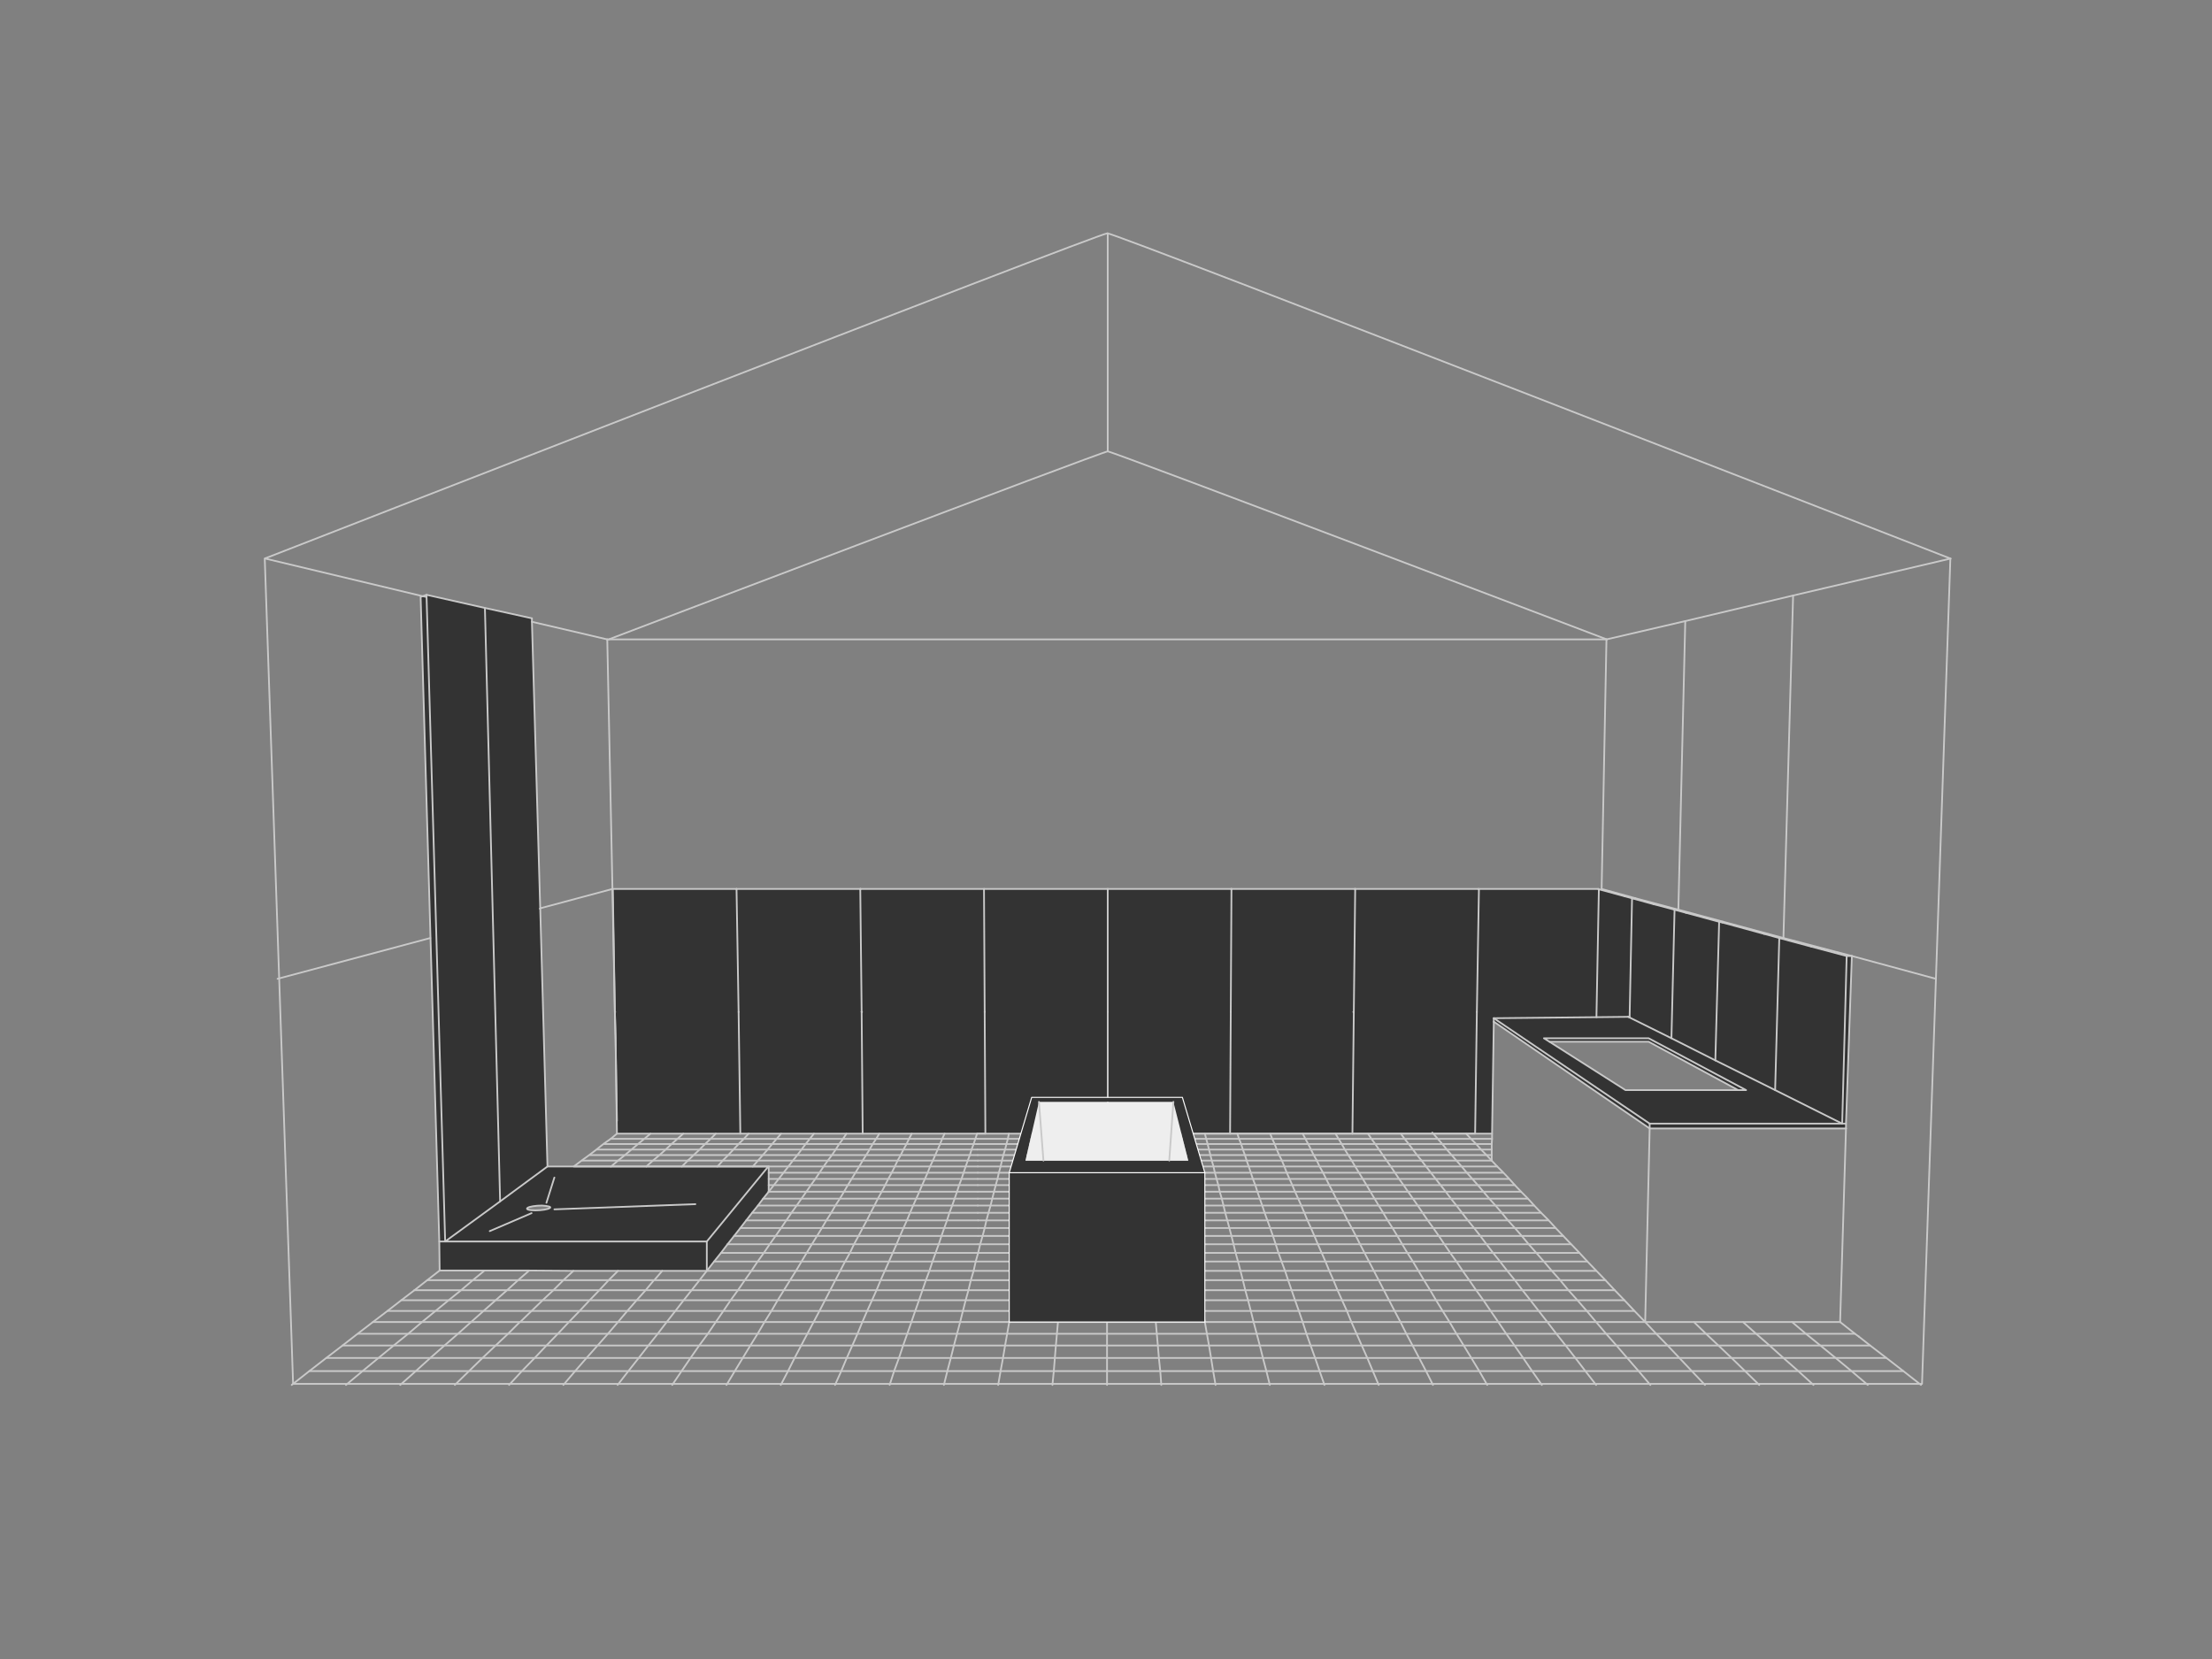 <?xml version="1.0" encoding="utf-8"?>
<!-- Generator: Adobe Illustrator 20.1.0, SVG Export Plug-In . SVG Version: 6.00 Build 0)  -->
<svg version="1.1" id="Livello_1" xmlns="http://www.w3.org/2000/svg" xmlns:xlink="http://www.w3.org/1999/xlink" x="0px" y="0px"
	 viewBox="0 0 640 480" style="enable-background:new 0 0 640 480;" xml:space="preserve">
<rect x="0" y="0" width="640" height="480" fill="#808080" stroke="none"/>
<style type="text/css">
	.st0{fill:none;stroke:#C9C9C9;stroke-width:0.5;stroke-linecap:round;stroke-linejoin:round;}
	.st1{fill:#333333;}
	.st2{fill:#EEEEEE;}
	.st3{fill:none;stroke:#FFFFFF;stroke-width:0.3;stroke-linecap:round;stroke-linejoin:round;}
</style>
<g id="_x30_0tetto">
	<path class="st0" d="M76.6,161.6l8.2,238.8h471.3l8.2-238.8c0,0-241.4-94.1-243.9-94.1C318,67.5,76.6,161.6,76.6,161.6z"/>
	<path class="st0" d="M464.9,185c0,0-143-54.4-144.4-54.4S176.1,185,176.1,185"/>
	<line class="st0" x1="320.5" y1="130.5" x2="320.5" y2="67.5"/>
</g>
<g id="_x30_6">
	<g id="XMLID_21_">
		<g>
			<polygon class="st1" points="535.8,276.6 534.1,325.1 534.1,325.1 533,325.1 534.3,276.6 			"/>
			<polygon class="st1" points="535.8,276.6 534.3,276.6 524.1,273.9 514.8,271.4 514.8,271.4 516,271.4 			"/>
			<polygon class="st1" points="534.3,276.6 533,325.1 513.6,315.4 514.8,271.4 524.1,273.9 			"/>
			<polygon class="st1" points="534.1,325.1 534.1,326.5 477.3,326.5 477.3,325.1 533,325.1 			"/>
			<path class="st1" d="M533,325.1h-55.7l-45.1-30.5l0,0l29.8-0.3l9.2-0.1l0,0l0.3,0.2l12.1,6l12.8,6.4l17.3,8.6L533,325.1z
				 M502.9,315.4h2.4l-28.2-15h-30.4l1.6,1l22.1,13.9h32.5V315.4z"/>
			<polygon class="st1" points="514.8,271.4 513.6,315.4 496.3,306.8 497.4,266.7 497.4,266.7 498.3,266.9 510.4,270.2 			"/>
			<polygon class="st1" points="505.2,315.4 502.9,315.4 477,301.4 448.3,301.4 446.7,300.4 477,300.4 			"/>
			<polygon class="st1" points="497.4,266.7 496.3,306.8 483.6,300.4 484.5,263.2 487.8,264.1 			"/>
			<polygon class="st1" points="484.5,263.2 483.6,300.4 471.5,294.4 471.5,294.2 472.2,259.9 478.4,261.6 			"/>
			<polygon class="st1" points="477.3,325.1 477.3,326.5 432.2,295.6 432.2,294.6 432.2,294.6 432.2,294.6 			"/>
			<polygon class="st1" points="472.2,259.9 471.5,294.2 471.1,294.2 471.1,294.2 461.9,294.3 462.6,257.3 470,259.3 			"/>
			<polygon class="st1" points="471.5,294.2 471.5,294.4 471.1,294.2 			"/>
			<polygon class="st1" points="462.6,257.3 461.9,294.3 432.2,294.6 432.2,294.6 432.2,295.6 432.2,295.7 431.7,328 424.2,328 
				414.7,328 414.7,328 415,328 424.4,328 426.8,328 427.3,292.8 427.9,257.2 462.4,257.2 462.4,257.2 			"/>
			<polygon class="st1" points="414.7,328 405.5,328 396.1,328 391.3,328 391.7,292.8 391.6,292.8 391.7,292.7 392.1,257.2 
				427.7,257.2 427.7,257.2 427.9,257.2 427.9,257.2 427.3,292.8 426.8,328 424.4,328 415,328 			"/>
			<polygon class="st1" points="414.7,328 414.7,328 405.3,328 395.8,328 386.4,328 376.9,328 367.5,328 358,328 348.6,328 
				339.2,328 329.7,328 320.3,328 310.8,328 301.4,328 291.9,328 282.8,328 282.8,328 285.1,328 284.9,292.8 284.9,292.7 
				284.7,257.2 284.8,257.2 320.5,257.2 320.5,292.7 320.5,292.8 320.5,328 329.9,328 339.4,328 348.8,328 355.9,328 358.3,328 
				367.7,328 377.2,328 386.6,328 391.3,328 396.1,328 405.5,328 			"/>
			<polygon class="st1" points="392.1,257.2 391.7,292.7 391.6,292.8 391.7,292.8 391.3,328 386.6,328 377.2,328 367.7,328 
				358.3,328 355.9,328 356.1,292.8 356.1,292.8 356.1,292.7 356.3,257.2 392,257.2 			"/>
			<polygon class="st1" points="356.3,257.2 356.1,292.7 356.1,292.8 356.1,292.8 355.9,328 348.8,328 339.4,328 329.9,328 
				320.5,328 320.5,292.8 320.5,292.7 320.5,257.2 356.2,257.2 			"/>
			<polygon class="st1" points="249.3,292.8 249.3,292.7 248.9,257.2 249,257.2 284.7,257.2 284.9,292.7 284.9,292.8 285.1,328 
				282.8,328 282.7,328 273.3,328 263.8,328 254.4,328 249.6,328 			"/>
			<polygon class="st1" points="249.3,292.8 249.6,328 244.9,328 235.5,328 226,328 216.6,328 214.2,328 213.7,292.8 213.1,257.2 
				248.9,257.2 249.3,292.7 			"/>
			<polygon class="st1" points="222.4,344.8 222.4,344.8 220.8,346.8 220.8,346.8 219.3,348.8 217.6,350.9 215.9,353.1 214.2,355.3 
				212.4,357.6 212.4,357.6 210.5,360 208.6,362.5 206.6,365 204.5,367.7 204.5,359.2 222.3,337.5 222.4,337.5 222.4,339.3 
				222.4,341.1 222.4,342.9 			"/>
			<path class="st1" d="M176.7,337.5h30.8h10.3h4.5l-17.8,21.7h-75.7l15.8-11.6l13.7-10.1h7.6H176.7L176.7,337.5z M159.1,349.5
				c0.5-0.4-0.5-0.7-2.3-0.7s-3.7,0.3-4.2,0.7c-0.5,0.4,0.5,0.7,2.3,0.7C156.7,350.2,158.6,349.9,159.1,349.5z"/>
			<polygon class="st1" points="178.1,300.3 177.9,292.8 177.7,280.9 177.3,257.2 213.1,257.2 213.7,292.8 214.2,328 207.1,328 
				197.7,328 188.2,328 178.5,328 			"/>
			<polygon class="st1" points="204.5,359.2 204.5,367.7 191.6,367.7 178.8,367.7 165.9,367.7 153,367.6 140.2,367.6 127.2,367.6 
				127.1,359.2 128.8,359.2 			"/>
			<polygon class="st1" points="156.3,262.8 158.4,337.5 144.7,347.6 140.3,175.9 153.9,178.9 153.9,179.9 			"/>
			<polygon class="st1" points="140.3,175.9 144.7,347.6 128.8,359.2 123.4,172.1 			"/>
			<polygon class="st1" points="122.3,172.5 123.4,172.1 128.8,359.2 127.1,359.2 121.7,172.7 			"/>
		</g>
		<g>
			<polyline class="st0" points="220.7,334.2 230.7,334.2 240.7,334.2 250.6,334.2 260.6,334.2 270.6,334.2 280.6,334.2 
				282.9,334.2 			"/>
			<polyline class="st0" points="170.7,334.2 180.8,334.2 190.8,334.2 200.7,334.2 210.7,334.2 220.7,334.2 			"/>
			<polyline class="st0" points="282.9,334.2 290.3,334.2 300.3,334.2 310.3,334.2 320.3,334.2 330.2,334.2 340.2,334.2 
				350.2,334.2 360.2,334.2 370.1,334.2 380.1,334.2 390.1,334.2 400.1,334.2 410,334.2 420,334.2 430.1,334.2 431.6,334.2 			"/>
			<polyline class="st0" points="172.7,332.6 182.7,332.6 192.6,332.6 202.4,332.6 212.2,332.6 222.1,332.6 231.9,332.6 
				241.8,332.6 251.6,332.6 261.4,332.6 271.3,332.6 281.1,332.6 282.8,332.6 			"/>
			<polyline class="st0" points="282.8,332.6 290.8,332.6 300.6,332.6 310.4,332.6 320.3,332.6 330.1,332.6 340,332.6 349.8,332.6 
				359.6,332.6 369.4,332.6 379.3,332.6 389.1,332.6 399,332.6 408.8,332.6 418.6,332.6 428.5,332.6 431.6,332.6 			"/>
			<polyline class="st0" points="282.9,337.5 289.5,337.5 299.7,337.5 310,337.5 320.3,337.5 330.5,337.5 340.8,337.5 351.1,337.5 
				361.3,337.5 371.6,337.5 381.8,337.5 392.1,337.5 402.4,337.5 412.6,337.5 422.9,337.5 433.2,337.5 			"/>
			<polyline class="st0" points="222.4,342.9 223.9,342.9 234.6,342.9 245.3,342.9 256.1,342.9 266.8,342.9 277.5,342.9 
				282.9,342.9 			"/>
			<line class="st0" x1="427.6" y1="342.9" x2="438.3" y2="342.9"/>
			<polyline class="st0" points="282.9,342.9 288.1,342.9 298.8,342.9 309.5,342.9 320.3,342.9 331,342.9 341.7,342.9 352.5,342.9 
				363.2,342.9 373.9,342.9 384.6,342.9 395.4,342.9 406.1,342.9 416.8,342.9 427.6,342.9 			"/>
			<polyline class="st0" points="222.4,341.1 225.3,341.1 235.9,341.1 246.4,341.1 257,341.1 267.6,341.1 278.2,341.1 282.9,341.1 
							"/>
			<polyline class="st0" points="282.9,341.1 288.6,341.1 299.1,341.1 309.7,341.1 320.3,341.1 330.8,341.1 341.4,341.1 352,341.1 
				362.5,341.1 373.1,341.1 383.7,341.1 394.3,341.1 404.8,341.1 415.4,341.1 426,341.1 436.5,341.1 			"/>
			<polyline class="st0" points="174.8,331 184.6,331 194.3,331 204,331 213.7,331 223.4,331 233.1,331 242.8,331 252.5,331 
				262.3,331 272,331 281.7,331 282.8,331 			"/>
			<polyline class="st0" points="282.8,331 291.2,331 300.9,331 310.6,331 320.3,331 330,331 339.7,331 349.4,331 359.1,331 
				368.8,331 378.5,331 388.2,331 397.9,331 407.6,331 417.3,331 427.1,331 431.6,331 			"/>
			<polyline class="st0" points="176.7,329.5 186.4,329.5 196,329.5 205.6,329.5 215.2,329.5 224.7,329.5 234.3,329.5 243.9,329.5 
				253.5,329.5 263,329.5 272.6,329.5 282.2,329.5 282.8,329.5 			"/>
			<polyline class="st0" points="282.8,329.5 291.6,329.5 301.1,329.5 310.7,329.5 320.3,329.5 329.8,329.5 339.4,329.5 349,329.5 
				358.5,329.5 368.1,329.5 377.7,329.5 387.3,329.5 396.8,329.5 406.4,329.5 416,329.5 425.6,329.5 431.7,329.5 			"/>
			<polyline class="st0" points="220.8,346.8 231.9,346.8 243,346.8 254,346.8 265.1,346.8 276.2,346.8 282.9,346.8 			"/>
			<polyline class="st0" points="282.9,346.8 287.1,346.8 298.1,346.8 309.2,346.8 320.3,346.8 331.3,346.8 342.4,346.8 
				353.5,346.8 364.5,346.8 375.6,346.8 386.6,346.8 397.7,346.8 408.8,346.8 419.8,346.8 430.9,346.8 442,346.8 			"/>
			<polyline class="st0" points="215.9,353.1 227.5,353.1 239.1,353.1 250.8,353.1 262.4,353.1 274,353.1 283,353.1 			"/>
			<line class="st0" x1="436.3" y1="353.1" x2="447.9" y2="353.1"/>
			<polyline class="st0" points="283,353.1 285.4,353.1 297.1,353.1 308.7,353.1 320.3,353.1 331.9,353.1 343.5,353.1 355.1,353.1 
				366.7,353.1 378.3,353.1 389.9,353.1 401.5,353.1 413.1,353.1 424.7,353.1 436.3,353.1 			"/>
			<polyline class="st0" points="217.6,350.9 229,350.9 240.5,350.9 251.9,350.9 263.3,350.9 274.7,350.9 282.9,350.9 			"/>
			<polyline class="st0" points="377.4,350.9 388.8,350.9 400.2,350.9 411.6,350.9 423,350.9 434.5,350.9 445.9,350.9 			"/>
			<polyline class="st0" points="282.9,350.9 286,350.9 297.4,350.9 308.8,350.9 320.3,350.9 331.7,350.9 343.1,350.9 354.5,350.9 
				365.9,350.9 377.4,350.9 			"/>
			<polyline class="st0" points="222.4,339.3 226.7,339.3 237.1,339.3 247.5,339.3 258,339.3 268.4,339.3 278.8,339.3 282.9,339.3 
							"/>
			<line class="st0" x1="424.4" y1="339.3" x2="434.8" y2="339.3"/>
			<polyline class="st0" points="372.3,339.3 382.8,339.3 393.2,339.3 403.6,339.3 414,339.3 424.4,339.3 			"/>
			<polyline class="st0" points="282.9,339.3 289,339.3 299.4,339.3 309.9,339.3 320.3,339.3 330.7,339.3 341.1,339.3 351.5,339.3 
				361.9,339.3 372.3,339.3 			"/>
			<polyline class="st0" points="166.3,337.5 176.7,337.5 207.5,337.5 217.8,337.5 222.3,337.5 222.4,337.5 228.1,337.5 
				238.3,337.5 248.6,337.5 258.9,337.5 269.1,337.5 279.4,337.5 282.9,337.5 			"/>
			<polyline class="st0" points="381.3,360 393.5,360 405.7,360 417.9,360 430.1,360 442.3,360 454.5,360 			"/>
			<polyline class="st0" points="283,360 283.6,360 295.9,360 308.1,360 320.3,360 332.5,360 344.7,360 356.9,360 369.1,360 
				381.3,360 			"/>
			<polyline class="st0" points="212.4,357.6 224.4,357.6 236.4,357.6 248.4,357.6 260.4,357.6 272.4,357.6 283,357.6 			"/>
			<polyline class="st0" points="283,357.6 284.3,357.6 296.3,357.6 308.3,357.6 320.3,357.6 332.3,357.6 344.3,357.6 356.3,357.6 
				368.3,357.6 380.3,357.6 392.3,357.6 404.3,357.6 416.3,357.6 428.3,357.6 440.3,357.6 452.3,357.6 			"/>
			<polyline class="st0" points="206.6,365 219.2,365 231.9,365 244.5,365 257.2,365 269.8,365 282.3,365 			"/>
			<polyline class="st0" points="282.3,365 295,365 307.6,365 320.3,365 332.9,365 345.6,365 358.2,365 370.8,365 383.5,365 
				396.1,365 408.8,365 421.4,365 434,365 446.7,365 459.3,365 			"/>
			<polyline class="st0" points="208.6,362.5 221,362.5 233.4,362.5 245.9,362.5 258.3,362.5 270.7,362.5 283,362.5 			"/>
			<polyline class="st0" points="382.4,362.5 394.8,362.5 407.2,362.5 419.6,362.5 432,362.5 444.5,362.5 456.9,362.5 			"/>
			<polyline class="st0" points="283,362.5 295.4,362.5 307.8,362.5 320.3,362.5 332.7,362.5 345.1,362.5 357.5,362.5 369.9,362.5 
				382.4,362.5 			"/>
			<polyline class="st0" points="219.3,348.8 230.5,348.8 241.7,348.8 253,348.8 264.2,348.8 275.5,348.8 282.9,348.8 			"/>
			<polyline class="st0" points="282.9,348.8 286.6,348.8 297.8,348.8 309,348.8 320.3,348.8 331.5,348.8 342.8,348.8 354,348.8 
				365.2,348.8 376.5,348.8 387.7,348.8 398.9,348.8 410.2,348.8 421.4,348.8 432.7,348.8 443.9,348.8 			"/>
			<polyline class="st0" points="279.4,376.2 293,376.2 306.7,376.2 320.3,376.2 333.9,376.2 347.5,376.2 361.1,376.2 374.7,376.2 
				388.3,376.2 401.9,376.2 415.5,376.2 429.2,376.2 442.8,376.2 456.4,376.2 470,376.2 			"/>
			<polyline class="st0" points="210.5,360 222.7,360 234.9,360 247.1,360 259.4,360 271.6,360 283,360 			"/>
			<polyline class="st0" points="150.4,382.5 147,385.9 143.4,389.3 139.6,392.9 135.7,396.7 131.6,400.7 			"/>
			<polyline class="st0" points="165.9,367.7 163,370.4 160.1,373.3 157,376.2 153.8,379.3 150.5,382.5 			"/>
			<line class="st0" x1="199" y1="335.8" x2="197.3" y2="337.5"/>
			<polyline class="st0" points="207.1,328 205.6,329.5 204,331 202.4,332.6 200.7,334.2 199,335.8 			"/>
			<polyline class="st0" points="122.1,382.5 118.1,385.9 113.9,389.3 109.5,392.9 104.9,396.7 100.1,400.7 			"/>
			<polyline class="st0" points="140.2,367.6 136.8,370.4 133.4,373.3 129.8,376.2 126,379.3 122.1,382.5 			"/>
			<polyline class="st0" points="188.2,328 186.4,329.5 184.6,331 182.7,332.6 180.8,334.2 178.8,335.8 176.8,337.5 176.7,337.5 			
				"/>
			<polyline class="st0" points="310.8,328 310.7,329.5 310.6,331 310.4,332.6 310.3,334.2 310.2,335.8 310,337.5 309.9,339.3 
				309.7,341.1 309.5,342.9 309.4,344.8 309.2,346.8 309,348.8 308.8,350.9 308.7,353.1 308.5,355.3 308.3,357.6 308.1,360 
				307.8,362.5 307.6,365 307.4,367.7 307.2,370.4 306.9,373.3 306.7,376.2 306.4,379.3 306.1,382.5 305.8,385.9 305.5,389.3 
				305.2,392.9 304.9,396.7 304.5,400.7 			"/>
			<polyline class="st0" points="291.9,328 291.6,329.5 291.2,331 290.8,332.6 290.3,334.2 289.9,335.8 289.5,337.5 289,339.3 
				288.6,341.1 288.1,342.9 287.6,344.8 287.1,346.8 286.6,348.8 286,350.9 285.4,353.1 284.9,355.3 284.3,357.6 283.6,360 
				283,362.5 			"/>
			<polyline class="st0" points="280.2,373.3 279.4,376.2 278.6,379.3 277.8,382.5 276.9,385.9 276,389.3 275.1,392.9 274.1,396.7 
				273.1,400.7 			"/>
			<polyline class="st0" points="283,362.5 282.3,365 281.7,367.7 280.9,370.4 280.2,373.3 			"/>
			<polyline class="st0" points="301.4,328 301.1,329.5 300.9,331 300.6,332.6 300.3,334.2 300,335.8 299.7,337.5 299.4,339.3 
				299.1,341.1 298.8,342.9 298.5,344.8 298.1,346.8 297.8,348.8 297.4,350.9 297.1,353.1 296.7,355.3 296.3,357.6 295.9,360 
				295.4,362.5 295,365 294.5,367.7 294,370.4 293.6,373.3 293,376.2 292.5,379.3 292,382.5 291.4,385.9 290.8,389.3 290.2,392.9 
				289.5,396.7 288.8,400.7 			"/>
			<polyline class="st0" points="204.5,367.7 202.4,370.4 200.1,373.3 197.8,376.2 195.4,379.3 192.9,382.5 190.3,385.9 
				187.6,389.3 184.8,392.9 181.8,396.7 178.7,400.7 			"/>
			<polyline class="st0" points="235.5,328 234.3,329.5 233.1,331 231.9,332.6 230.7,334.2 229.4,335.8 228.1,337.5 226.7,339.3 
				225.3,341.1 223.9,342.9 222.4,344.8 			"/>
			<polyline class="st0" points="244.9,328 243.9,329.5 242.8,331 241.8,332.6 240.7,334.2 239.5,335.8 238.3,337.5 237.1,339.3 
				235.9,341.1 234.6,342.9 233.3,344.8 231.9,346.8 230.5,348.8 229,350.9 227.5,353.1 226,355.3 224.4,357.6 222.7,360 221,362.5 
				219.2,365 217.4,367.7 215.5,370.4 213.5,373.3 211.4,376.2 209.3,379.3 207.1,382.5 204.8,385.9 202.3,389.3 199.8,392.9 
				197.2,396.7 194.5,400.7 			"/>
			<polyline class="st0" points="254.4,328 253.5,329.5 252.5,331 251.6,332.6 250.6,334.2 249.6,335.8 248.6,337.5 247.5,339.3 
				246.4,341.1 245.3,342.9 244.2,344.8 243,346.8 241.7,348.8 240.5,350.9 239.1,353.1 237.8,355.3 236.4,357.6 234.9,360 
				233.4,362.5 231.9,365 230.3,367.7 228.6,370.4 226.8,373.3 225,376.2 223.2,379.3 221.2,382.5 219.2,385.9 217.1,389.3 
				214.9,392.9 212.6,396.7 210.2,400.7 			"/>
			<polyline class="st0" points="263.8,328 263,329.5 262.3,331 261.4,332.6 260.6,334.2 259.7,335.8 258.9,337.5 258,339.3 
				257,341.1 256.1,342.9 255.1,344.8 254,346.8 253,348.8 251.9,350.9 250.8,353.1 249.6,355.3 248.4,357.6 247.1,360 245.9,362.5 
				244.5,365 243.1,367.7 241.7,370.4 240.2,373.3 238.7,376.2 237.1,379.3 235.4,382.5 233.6,385.9 231.8,389.3 229.9,392.9 
				228,396.7 225.9,400.7 			"/>
			<polyline class="st0" points="178.8,367.7 176.1,370.4 173.4,373.3 170.6,376.2 167.7,379.3 164.6,382.5 161.4,385.9 
				158.1,389.3 154.7,392.9 151,396.7 147.3,400.7 			"/>
			<polyline class="st0" points="216.6,328 215.2,329.5 213.7,331 212.2,332.6 210.7,334.2 209.1,335.8 207.6,337.5 207.5,337.5 			
				"/>
			<polyline class="st0" points="136.3,382.5 132.5,385.9 128.6,389.3 124.5,392.9 120.3,396.7 115.8,400.7 			"/>
			<polyline class="st0" points="153,367.7 149.9,370.4 146.7,373.3 143.4,376.2 139.9,379.3 136.3,382.5 			"/>
			<polyline class="st0" points="197.7,328 196,329.5 194.3,331 192.6,332.6 190.8,334.2 188.9,335.8 187,337.5 			"/>
			<polyline class="st0" points="395.8,328 396.8,329.5 397.9,331 399,332.6 400.1,334.2 401.2,335.8 402.4,337.5 403.6,339.3 
				404.8,341.1 406.1,342.9 407.4,344.8 408.8,346.8 410.2,348.8 411.6,350.9 413.1,353.1 414.7,355.3 416.3,357.6 417.9,360 
				419.6,362.5 421.4,365 423.2,367.7 425.1,370.4 427.1,373.3 429.2,376.2 431.3,379.3 433.5,382.5 435.8,385.9 438.2,389.3 
				440.7,392.9 443.3,396.7 446.1,400.7 			"/>
			<polyline class="st0" points="476,382.5 479.2,385.9 482.5,389.3 485.9,392.9 489.5,396.7 493.3,400.7 			"/>
			<polyline class="st0" points="424.2,328 425.6,329.5 427.1,331 428.5,332.6 430.1,334.2 431.6,335.8 			"/>
			<polyline class="st0" points="166.4,396.7 181.8,396.7 197.2,396.7 212.6,396.7 228,396.7 243.4,396.7 258.7,396.7 274.1,396.7 
				289.5,396.7 304.9,396.7 320.3,396.7 335.7,396.7 351,396.7 366.4,396.7 381.8,396.7 397.2,396.7 412.6,396.7 428,396.7 
				443.3,396.7 458.7,396.7 474.1,396.7 489.5,396.7 504.9,396.7 520.3,396.7 535.7,396.7 550.7,396.7 			"/>
			<polyline class="st0" points="89.5,396.7 104.9,396.7 120.3,396.7 135.7,396.7 151,396.7 166.4,396.7 			"/>
			<polyline class="st0" points="99.1,389.3 113.9,389.3 128.6,389.3 143.4,389.3 158.1,389.3 172.9,389.3 187.6,389.3 202.3,389.3 
				217.1,389.3 231.8,389.3 246.6,389.3 261.3,389.3 276,389.3 290.8,389.3 305.5,389.3 320.3,389.3 335,389.3 349.8,389.3 
				364.5,389.3 379.2,389.3 394,389.3 408.7,389.3 423.5,389.3 438.2,389.3 453,389.3 467.7,389.3 482.5,389.3 497.2,389.3 
				512,389.3 526.7,389.3 541.1,389.3 			"/>
			<polyline class="st0" points="392.5,385.9 406.9,385.9 421.4,385.9 435.8,385.9 450.3,385.9 464.7,385.9 479.2,385.9 
				493.6,385.9 508.1,385.9 522.5,385.9 536.7,385.9 			"/>
			<polyline class="st0" points="103.6,385.9 118.1,385.9 132.5,385.9 147,385.9 161.4,385.9 175.9,385.9 190.3,385.9 204.8,385.9 
				219.2,385.9 233.6,385.9 248.1,385.9 262.5,385.9 276.9,385.9 291.4,385.9 305.8,385.9 320.3,385.9 334.7,385.9 349.2,385.9 
				363.6,385.9 378,385.9 392.5,385.9 			"/>
			<polyline class="st0" points="119.9,373.3 133.4,373.3 146.7,373.3 160.1,373.3 173.4,373.3 186.8,373.3 200.1,373.3 
				213.5,373.3 226.8,373.3 240.2,373.3 253.6,373.3 266.9,373.3 280.2,373.3 280.2,373.3 			"/>
			<polyline class="st0" points="518.5,382.5 522.5,385.9 526.7,389.3 531.1,392.9 535.7,396.7 540.4,400.7 			"/>
			<polyline class="st0" points="282.7,328 282.2,329.5 281.7,331 281.1,332.6 280.6,334.2 280,335.8 279.4,337.5 278.8,339.3 
				278.2,341.1 277.5,342.9 276.9,344.8 276.2,346.8 275.5,348.8 274.7,350.9 274,353.1 273.2,355.3 272.4,357.6 271.6,360 
				270.7,362.5 269.8,365 268.9,367.7 267.9,370.4 266.9,373.3 265.9,376.2 264.8,379.3 263.7,382.5 262.5,385.9 261.3,389.3 
				260.1,392.9 258.7,396.7 257.4,400.7 			"/>
			<polyline class="st0" points="116.1,376.2 129.8,376.2 143.4,376.2 157,376.2 170.6,376.2 184.2,376.2 197.8,376.2 211.4,376.2 
				225,376.2 238.7,376.2 252.3,376.2 265.9,376.2 279.4,376.2 			"/>
			<polyline class="st0" points="278.6,379.3 292.5,379.3 306.4,379.3 320.3,379.3 334.1,379.3 348,379.3 361.9,379.3 375.8,379.3 
				389.7,379.3 403.5,379.3 417.4,379.3 431.3,379.3 445.2,379.3 459.1,379.3 472.9,379.3 			"/>
			<polyline class="st0" points="504.3,382.5 508.1,385.9 512,389.3 516,392.9 520.3,396.7 524.7,400.7 			"/>
			<polyline class="st0" points="386.4,328 387.3,329.5 388.2,331 389.1,332.6 390.1,334.2 391.1,335.8 392.1,337.5 393.2,339.3 
				394.3,341.1 395.4,342.9 396.5,344.8 397.7,346.8 398.9,348.8 400.2,350.9 401.5,353.1 402.9,355.3 404.3,357.6 405.7,360 
				407.2,362.5 408.8,365 410.4,367.7 412,370.4 413.8,373.3 415.5,376.2 417.4,379.3 419.4,382.5 421.4,385.9 423.5,389.3 
				425.7,392.9 428,396.7 430.3,400.7 			"/>
			<polyline class="st0" points="329.7,328 329.8,329.5 330,331 330.1,332.6 330.2,334.2 330.4,335.8 330.5,337.5 330.7,339.3 
				330.8,341.1 331,342.9 331.2,344.8 331.3,346.8 331.5,348.8 331.7,350.9 331.9,353.1 332.1,355.3 332.3,357.6 332.5,360 
				332.7,362.5 332.9,365 333.1,367.7 333.4,370.4 333.6,373.3 333.9,376.2 334.1,379.3 334.4,382.5 334.7,385.9 335,389.3 
				335.3,392.9 335.7,396.7 336,400.7 			"/>
			<polyline class="st0" points="411.3,335.8 412.6,337.5 414,339.3 415.4,341.1 416.8,342.9 418.3,344.8 419.8,346.8 421.4,348.8 
				423,350.9 424.7,353.1 426.5,355.3 428.3,357.6 430.1,360 432,362.5 434,365 436.1,367.7 438.3,370.4 440.5,373.3 442.8,376.2 
				445.2,379.3 447.7,382.5 450.3,385.9 453,389.3 455.8,392.9 458.7,396.7 461.8,400.7 			"/>
			<polyline class="st0" points="405.3,328 406.4,329.5 407.6,331 408.8,332.6 410,334.2 411.3,335.8 			"/>
			<polyline class="st0" points="348.6,328 349,329.5 349.4,331 349.8,332.6 350.2,334.2 350.6,335.8 351.1,337.5 351.5,339.3 
				352,341.1 352.5,342.9 352.9,344.8 353.5,346.8 354,348.8 354.5,350.9 355.1,353.1 355.7,355.3 356.3,357.6 356.9,360 
				357.5,362.5 358.2,365 358.9,367.7 359.6,370.4 360.3,373.3 361.1,376.2 361.9,379.3 362.7,382.5 363.6,385.9 364.5,389.3 
				365.4,392.9 366.4,396.7 367.4,400.7 			"/>
			<polyline class="st0" points="94.4,392.9 109.5,392.9 124.5,392.9 139.6,392.9 154.7,392.9 169.7,392.9 184.8,392.9 199.8,392.9 
				214.9,392.9 229.9,392.9 245,392.9 260.1,392.9 275.1,392.9 290.2,392.9 305.2,392.9 320.3,392.9 335.3,392.9 350.4,392.9 
				365.4,392.9 380.5,392.9 395.6,392.9 410.6,392.9 425.7,392.9 440.7,392.9 455.8,392.9 470.8,392.9 485.9,392.9 501,392.9 
				516,392.9 531.1,392.9 545.8,392.9 			"/>
			<polyline class="st0" points="490.1,382.5 493.6,385.9 497.2,389.3 501,392.9 504.9,396.7 509,400.7 			"/>
			<polyline class="st0" points="381,335.8 381.8,337.5 382.8,339.3 383.7,341.1 384.6,342.9 385.6,344.8 386.6,346.8 387.7,348.8 
				388.8,350.9 389.9,353.1 391.1,355.3 392.3,357.6 393.5,360 394.8,362.5 396.1,365 397.5,367.7 398.9,370.4 400.4,373.3 
				401.9,376.2 403.5,379.3 405.2,382.5 406.9,385.9 408.7,389.3 410.6,392.9 412.6,396.7 414.6,400.7 			"/>
			<polyline class="st0" points="376.9,328 377.7,329.5 378.5,331 379.3,332.6 380.1,334.2 381,335.8 			"/>
			<polyline class="st0" points="280.9,370.4 294,370.4 307.2,370.4 320.3,370.4 333.4,370.4 346.5,370.4 359.6,370.4 372.7,370.4 
				385.8,370.4 398.9,370.4 412,370.4 425.1,370.4 438.3,370.4 451.4,370.4 464.5,370.4 			"/>
			<polyline class="st0" points="112.1,379.3 126,379.3 139.9,379.3 153.8,379.3 167.7,379.3 181.5,379.3 195.4,379.3 209.3,379.3 
				223.2,379.3 237.1,379.3 250.9,379.3 264.8,379.3 278.6,379.3 			"/>
			<polyline class="st0" points="358,328 358.5,329.5 359.1,331 359.6,332.6 360.2,334.2 360.7,335.8 361.3,337.5 361.9,339.3 
				362.5,341.1 363.2,342.9 363.8,344.8 364.5,346.8 365.2,348.8 365.9,350.9 366.7,353.1 367.5,355.3 368.3,357.6 369.1,360 
				369.9,362.5 370.8,365 371.8,367.7 372.7,370.4 373.7,373.3 374.7,376.2 375.8,379.3 376.9,382.5 378,385.9 379.2,389.3 
				380.5,392.9 381.8,396.7 383.2,400.7 			"/>
			<polyline class="st0" points="339.2,328 339.4,329.5 339.7,331 340,332.6 340.2,334.2 340.5,335.8 340.8,337.5 341.1,339.3 
				341.4,341.1 341.7,342.9 342.1,344.8 342.4,346.8 342.8,348.8 343.1,350.9 343.5,353.1 343.9,355.3 344.3,357.6 344.7,360 
				345.1,362.5 345.6,365 346,367.7 346.5,370.4 347,373.3 347.5,376.2 348,379.3 348.6,382.5 349.2,385.9 349.8,389.3 350.4,392.9 
				351,396.7 351.7,400.7 			"/>
			<polyline class="st0" points="189.3,370.4 202.4,370.4 215.5,370.4 228.6,370.4 241.7,370.4 254.8,370.4 267.9,370.4 
				280.9,370.4 280.9,370.4 			"/>
			<polyline class="st0" points="123.6,370.4 136.8,370.4 149.9,370.4 163,370.4 176.1,370.4 189.2,370.4 			"/>
			<polyline class="st0" points="280.2,373.3 293.6,373.3 306.9,373.3 320.3,373.3 333.6,373.3 347,373.3 360.3,373.3 373.7,373.3 
				387,373.3 400.4,373.3 413.8,373.3 427.1,373.3 440.5,373.3 453.8,373.3 467.2,373.3 			"/>
			<line class="st0" x1="153.9" y1="179.9" x2="175.7" y2="185"/>
			<polyline class="st0" points="76.7,161.6 122.3,172.5 123.3,172.7 			"/>
			<line class="st0" x1="177.2" y1="257.2" x2="175.7" y2="185"/>
			<polyline class="st0" points="282.8,328 291.9,328 301.4,328 310.8,328 320.3,328 329.7,328 339.2,328 348.6,328 358,328 
				367.5,328 376.9,328 386.4,328 395.8,328 405.3,328 414.7,328 424.2,328 431.7,328 			"/>
			<polyline class="st0" points="127.2,367.6 123.6,370.4 119.9,373.3 116.1,376.2 112.1,379.3 107.9,382.5 103.6,385.8 99.1,389.3 
				94.4,392.9 89.5,396.7 84.4,400.7 			"/>
			<polyline class="st0" points="464.8,185 487.6,179.7 518.8,172.3 564.4,161.6 			"/>
			<line class="st0" x1="463.4" y1="257.2" x2="464.8" y2="185"/>
			<line class="st0" x1="175.7" y1="185" x2="464.8" y2="185"/>
			<line class="st0" x1="535.8" y1="276.6" x2="560.1" y2="283.2"/>
			<polyline class="st0" points="283,355.3 284.9,355.3 296.7,355.3 308.5,355.3 320.3,355.3 332.1,355.3 343.9,355.3 355.7,355.3 
				367.5,355.3 379.3,355.3 391.1,355.3 402.9,355.3 414.7,355.3 426.5,355.3 438.3,355.3 450.1,355.3 			"/>
			<polyline class="st0" points="214.2,355.3 226,355.3 237.8,355.3 249.6,355.3 261.4,355.3 273.2,355.3 283,355.3 			"/>
			<polyline class="st0" points="282.9,344.8 287.6,344.8 298.5,344.8 309.4,344.8 320.3,344.8 331.2,344.8 342.1,344.8 
				352.9,344.8 363.8,344.8 374.7,344.8 385.6,344.8 396.5,344.8 407.4,344.8 418.3,344.8 429.2,344.8 440.1,344.8 			"/>
			<polyline class="st0" points="222.4,344.8 233.3,344.8 244.2,344.8 255.1,344.8 266,344.8 276.9,344.8 282.9,344.8 			"/>
			<polyline class="st0" points="411.3,335.8 421.4,335.8 431.6,335.8 			"/>
			<line class="st0" x1="411.3" y1="335.8" x2="411.3" y2="335.8"/>
			<polyline class="st0" points="381,335.8 391.1,335.8 401.2,335.8 411.3,335.8 			"/>
			<line class="st0" x1="381" y1="335.8" x2="381" y2="335.8"/>
			<polyline class="st0" points="282.9,335.8 289.9,335.8 300,335.8 310.2,335.8 320.3,335.8 330.4,335.8 340.5,335.8 350.6,335.8 
				360.7,335.8 370.9,335.8 381,335.8 			"/>
			<polyline class="st0" points="199,335.8 209.1,335.8 219.3,335.8 229.4,335.8 239.5,335.8 249.6,335.8 259.7,335.8 269.9,335.8 
				280,335.8 282.9,335.8 			"/>
			<line class="st0" x1="199" y1="335.8" x2="199" y2="335.8"/>
			<polyline class="st0" points="168.5,335.8 178.8,335.8 188.9,335.8 199,335.8 			"/>
			<polyline class="st0" points="367.5,328 368.1,329.5 368.8,331 369.4,332.6 370.1,334.2 370.9,335.8 371.6,337.5 372.3,339.3 
				372.3,339.3 373.1,341.1 373.9,342.9 374.7,344.8 375.6,346.8 376.5,348.8 377.4,350.9 377.4,350.9 378.3,353.1 379.3,355.3 
				380.3,357.6 381.3,360 381.3,360 382.4,362.5 382.4,362.5 383.5,365 384.6,367.7 385.8,370.4 387,373.3 388.3,376.2 389.7,379.3 
				391,382.5 392.5,385.9 392.5,385.9 394,389.3 395.6,392.9 397.2,396.7 398.9,400.7 			"/>
			<polyline class="st0" points="320.3,328 320.3,329.5 320.3,331 320.3,332.6 320.3,334.2 320.3,335.8 320.3,337.5 320.3,339.3 
				320.3,341.1 320.3,342.9 320.3,344.8 320.3,346.8 320.3,348.8 320.3,350.9 320.3,353.1 320.3,355.3 320.3,357.6 320.3,360 
				320.3,362.5 320.3,365 320.3,367.7 320.3,370.4 320.3,373.3 320.3,376.2 320.3,379.3 320.3,382.5 320.3,385.9 320.3,389.3 
				320.3,392.9 320.3,396.7 320.3,400.7 			"/>
			<polyline class="st0" points="273.3,328 272.6,329.5 272,331 271.3,332.6 270.6,334.2 269.9,335.8 269.1,337.5 268.4,339.3 
				267.6,341.1 266.8,342.9 266,344.8 265.1,346.8 264.2,348.8 263.3,350.9 262.4,353.1 261.4,355.3 260.4,357.6 259.4,360 
				258.3,362.5 257.2,365 256,367.7 254.8,370.4 253.6,373.3 252.3,376.2 250.9,379.3 249.5,382.5 248.1,385.9 246.6,389.3 
				245,392.9 243.4,396.7 241.6,400.7 			"/>
			<polyline class="st0" points="191.6,367.7 189.3,370.4 189.2,370.4 186.8,373.3 184.2,376.2 181.5,379.3 178.8,382.5 
				175.9,385.9 172.9,389.3 169.7,392.9 166.4,396.7 166.4,396.7 163,400.7 			"/>
			<polyline class="st0" points="226,328 224.7,329.5 223.4,331 222.1,332.6 220.7,334.2 220.7,334.2 219.3,335.8 217.8,337.5 
				217.8,337.5 			"/>
			<polyline class="st0" points="204.5,367.7 217.4,367.7 230.3,367.7 243.1,367.7 256,367.7 268.9,367.7 281.7,367.7 294.5,367.7 
				307.4,367.7 320.3,367.7 333.1,367.7 346,367.7 358.9,367.7 371.8,367.7 384.6,367.7 397.5,367.7 410.4,367.7 423.2,367.7 
				436.1,367.7 449,367.7 461.8,367.7 			"/>
			<line class="st0" x1="485.6" y1="263.2" x2="487.6" y2="179.7"/>
			<polyline class="st0" points="277.8,382.5 292,382.5 306.1,382.5 320.3,382.5 334.4,382.5 348.6,382.5 362.7,382.5 376.9,382.5 
				391,382.5 405.2,382.5 419.4,382.5 433.5,382.5 447.7,382.5 461.8,382.5 476,382.5 			"/>
			<polyline class="st0" points="150.5,382.5 164.6,382.5 178.8,382.5 192.9,382.5 207.1,382.5 221.2,382.5 235.4,382.5 
				249.5,382.5 263.7,382.5 277.8,382.5 			"/>
			<line class="st0" x1="150.4" y1="382.5" x2="150.5" y2="382.5"/>
			<line class="st0" x1="136.3" y1="382.5" x2="150.4" y2="382.5"/>
			<line class="st0" x1="136.3" y1="382.5" x2="136.3" y2="382.5"/>
			<line class="st0" x1="122.1" y1="382.5" x2="136.3" y2="382.5"/>
			<line class="st0" x1="122.1" y1="382.5" x2="122.1" y2="382.5"/>
			<line class="st0" x1="107.9" y1="382.5" x2="122.1" y2="382.5"/>
			<line class="st0" x1="516" y1="271.4" x2="518.8" y2="172.3"/>
			<polyline class="st0" points="414.4,327.7 414.7,328 414.7,328 416,329.5 417.3,331 418.6,332.6 420,334.2 421.4,335.8 
				422.9,337.5 424.4,339.3 424.4,339.3 426,341.1 427.6,342.9 427.6,342.9 429.2,344.8 430.9,346.8 432.7,348.8 434.5,350.9 
				436.3,353.1 436.3,353.1 438.3,355.3 440.3,357.6 442.3,360 444.5,362.5 446.7,365 449,367.7 451.4,370.4 453.8,373.3 
				456.4,376.2 459.1,379.3 461.8,382.5 464.7,385.9 467.7,389.3 470.8,392.9 474.1,396.7 477.5,400.7 			"/>
			<polyline class="st0" points="471.5,294.4 471.5,294.2 472.2,259.9 			"/>
			<line class="st0" x1="461.9" y1="294.3" x2="462.6" y2="257.3"/>
			<line class="st0" x1="497.4" y1="266.7" x2="498.3" y2="266.9"/>
			<line class="st0" x1="487.8" y1="264.1" x2="497.4" y2="266.7"/>
			<line class="st0" x1="483.6" y1="300.4" x2="484.5" y2="263.2"/>
			<line class="st0" x1="472.2" y1="259.9" x2="473.2" y2="259.9"/>
			<polyline class="st0" points="462.4,257.2 462.6,257.3 470,259.3 			"/>
			<polyline class="st0" points="470,259.3 472.2,259.9 478.4,261.6 			"/>
			<polyline class="st0" points="478.4,261.6 484.5,263.2 487.8,264.1 			"/>
			<line class="st0" x1="471.1" y1="294.2" x2="471.5" y2="294.2"/>
			<polyline class="st0" points="432.2,294.6 432.2,294.6 461.9,294.3 471.1,294.2 			"/>
			<polyline class="st0" points="471.1,294.2 471.1,294.2 471.5,294.4 483.6,300.4 496.3,306.8 513.6,315.4 533,325.1 			"/>
			<polyline class="st0" points="534.1,325.1 533,325.1 477.3,325.1 			"/>
			<polyline class="st0" points="463.4,257.2 473.2,259.9 485.6,263.2 498.6,266.7 516,271.4 535.8,276.6 			"/>
			<line class="st0" x1="477.3" y1="325.1" x2="432.2" y2="294.6"/>
			<line class="st0" x1="177.9" y1="292.8" x2="177.2" y2="257.2"/>
			<polyline class="st0" points="178.5,324.3 178.1,300.3 177.9,292.8 			"/>
			<polyline class="st0" points="498.6,266.7 497.4,266.7 497.4,266.7 			"/>
			<line class="st0" x1="498.3" y1="266.9" x2="510.4" y2="270.2"/>
			<line class="st0" x1="496.3" y1="306.8" x2="497.4" y2="266.7"/>
			<polyline class="st0" points="158.4,337.5 156.3,262.8 153.9,179.9 153.9,178.9 			"/>
			<line class="st0" x1="144.7" y1="347.6" x2="140.3" y2="175.9"/>
			<polyline class="st0" points="532.4,382.5 536.7,385.9 537.8,386.7 			"/>
			<line class="st0" x1="524.1" y1="273.9" x2="534.3" y2="276.6"/>
			<polyline class="st0" points="510.4,270.2 514.8,271.4 524.1,273.9 			"/>
			<line class="st0" x1="516" y1="271.4" x2="514.8" y2="271.4"/>
			<polyline class="st0" points="513.6,315.4 514.8,271.4 514.8,271.4 			"/>
			<line class="st0" x1="533" y1="325.1" x2="534.3" y2="276.6"/>
			<polyline class="st0" points="534.1,326.5 534.1,325.1 535.8,276.6 			"/>
			<polyline class="st0" points="537.8,386.7 541.1,389.3 545.8,392.9 550.7,396.7 555.8,400.7 			"/>
			<polyline class="st0" points="431.6,335.8 431.6,335.8 431.6,334.2 431.6,332.6 431.6,331 431.7,329.5 431.7,328 432.2,295.7 			
				"/>
			<line class="st0" x1="476" y1="382.5" x2="477.3" y2="326.5"/>
			<line class="st0" x1="532.4" y1="382.5" x2="534.1" y2="326.5"/>
			<line class="st0" x1="477.3" y1="326.5" x2="477.3" y2="325.1"/>
			<polyline class="st0" points="432.2,295.7 432.2,295.6 432.2,294.6 			"/>
			<line class="st0" x1="477.3" y1="326.5" x2="432.2" y2="295.6"/>
			<line class="st0" x1="534.1" y1="326.5" x2="477.3" y2="326.5"/>
			<polyline class="st0" points="431.6,335.8 433.2,337.5 434.9,339.2 436.6,341 438.3,342.9 440.1,344.8 442,346.7 443.9,348.8 
				445.9,350.9 448,353 450.1,355.3 452.3,357.6 454.6,360 456.9,362.4 459.3,365 461.9,367.7 464.5,370.4 467.2,373.3 470,376.2 
				472.9,379.3 476,382.5 490.1,382.5 504.3,382.5 518.5,382.5 532.4,382.5 			"/>
			<line class="st0" x1="485.6" y1="263.2" x2="484.5" y2="263.2"/>
			<line class="st0" x1="534.3" y1="276.6" x2="535.8" y2="276.6"/>
			<polygon class="st0" points="502.9,315.4 470.3,315.4 448.3,301.4 446.7,300.4 477,300.4 505.2,315.4 			"/>
			<polyline class="st0" points="448.3,301.4 477,301.4 502.9,315.4 			"/>
			<polyline class="st0" points="427.7,257.2 427.7,257.2 427.9,257.2 427.9,257.2 427.3,292.8 			"/>
			<polyline class="st0" points="427.3,292.8 426.8,328 424.4,328 415,328 414.7,328 405.5,328 396.1,328 391.3,328 			"/>
			<line class="st0" x1="391.7" y1="292.7" x2="391.6" y2="292.8"/>
			<line class="st0" x1="392" y1="257.2" x2="392.1" y2="257.2"/>
			<polyline class="st0" points="391.3,328 386.6,328 377.2,328 367.7,328 358.3,328 355.9,328 			"/>
			<line class="st0" x1="391.6" y1="292.8" x2="391.7" y2="292.8"/>
			<line class="st0" x1="356.1" y1="292.7" x2="356.1" y2="292.8"/>
			<line class="st0" x1="356.2" y1="257.2" x2="356.3" y2="257.2"/>
			<line class="st0" x1="320.5" y1="292.8" x2="320.5" y2="292.7"/>
			<polyline class="st0" points="355.9,328 348.8,328 339.4,328 329.9,328 320.5,328 			"/>
			<line class="st0" x1="356.1" y1="292.8" x2="356.1" y2="292.8"/>
			<polyline class="st0" points="285.1,328 282.8,328 282.7,328 273.3,328 263.8,328 254.4,328 249.6,328 			"/>
			<line class="st0" x1="284.9" y1="292.7" x2="284.9" y2="292.8"/>
			<line class="st0" x1="248.9" y1="257.2" x2="249" y2="257.2"/>
			<line class="st0" x1="249.4" y1="292.8" x2="249.3" y2="292.8"/>
			<polyline class="st0" points="249.6,328 244.9,328 235.5,328 226,328 216.6,328 214.2,328 			"/>
			<line class="st0" x1="249.3" y1="292.7" x2="249.3" y2="292.8"/>
			<polyline class="st0" points="214.2,328 207.1,328 197.7,328 188.2,328 178.5,328 178.1,300.3 177.9,292.8 			"/>
			<polyline class="st0" points="178,292.8 177.9,292.8 177.7,280.9 177.3,257.2 			"/>
			<line class="st0" x1="284.8" y1="257.2" x2="320.5" y2="257.2"/>
			<line class="st0" x1="356.3" y1="257.2" x2="392" y2="257.2"/>
			<line class="st0" x1="391.3" y1="328" x2="391.7" y2="292.8"/>
			<line class="st0" x1="356.1" y1="292.7" x2="356.3" y2="257.2"/>
			<line class="st0" x1="355.9" y1="328" x2="356.1" y2="292.8"/>
			<line class="st0" x1="320.5" y1="292.7" x2="320.5" y2="257.2"/>
			<line class="st0" x1="284.9" y1="292.7" x2="284.7" y2="257.2"/>
			<line class="st0" x1="391.7" y1="292.7" x2="392.1" y2="257.2"/>
			<polyline class="st0" points="427.9,257.2 462.4,257.2 462.4,257.2 			"/>
			<line class="st0" x1="249.3" y1="292.7" x2="248.9" y2="257.2"/>
			<line class="st0" x1="214.2" y1="328" x2="213.7" y2="292.8"/>
			<line class="st0" x1="177.3" y1="257.2" x2="213.1" y2="257.2"/>
			<line class="st0" x1="320.5" y1="257.2" x2="356.2" y2="257.2"/>
			<line class="st0" x1="320.5" y1="328" x2="320.5" y2="292.8"/>
			<line class="st0" x1="249" y1="257.2" x2="284.7" y2="257.2"/>
			<line class="st0" x1="285.1" y1="328" x2="284.9" y2="292.8"/>
			<line class="st0" x1="213.7" y1="292.8" x2="213.1" y2="257.2"/>
			<line class="st0" x1="213.1" y1="257.2" x2="248.9" y2="257.2"/>
			<line class="st0" x1="249.6" y1="328" x2="249.3" y2="292.8"/>
			<line class="st0" x1="392.1" y1="257.2" x2="427.7" y2="257.2"/>
			<polyline class="st0" points="153.9,178.9 140.3,175.9 123.4,172.1 			"/>
			<polyline class="st0" points="128.8,359.2 123.4,172.1 122.3,172.5 121.7,172.7 127.1,359.2 128.8,359.2 			"/>
			<polyline class="st0" points="166,337.5 168.4,335.7 170.6,334.1 172.7,332.5 174.7,330.9 176.7,329.5 178.5,328 			"/>
			<polyline class="st0" points="156.2,262.9 156.3,262.8 177.2,257.2 			"/>
			<line class="st0" x1="80.3" y1="283.2" x2="124.5" y2="271.4"/>
			<polyline class="st0" points="222.4,344.8 220.8,346.8 220.8,346.8 219.3,348.8 217.6,350.9 215.9,353.1 214.2,355.3 
				212.4,357.6 212.4,357.6 210.5,360 208.6,362.5 206.6,365 204.5,367.7 191.6,367.7 178.8,367.7 165.9,367.7 153,367.6 
				140.2,367.6 127.2,367.6 			"/>
			<polygon class="st0" points="158.4,337.5 166,337.5 176.8,337.5 187,337.5 197.3,337.5 207.6,337.5 217.8,337.5 222.4,337.5 
				222.3,337.5 204.5,359.2 128.8,359.2 144.7,347.6 			"/>
			<line class="st0" x1="204.5" y1="359.2" x2="204.5" y2="367.7"/>
			<line class="st0" x1="127.1" y1="359.2" x2="127.2" y2="367.6"/>
			<polyline class="st0" points="222.4,337.5 222.4,337.5 222.4,339.3 222.4,341.1 222.4,342.9 222.4,344.8 222.4,344.8 			"/>
			<path class="st0" d="M159.1,349.5c-0.5,0.4-2.4,0.7-4.2,0.7s-2.8-0.3-2.3-0.7c0.5-0.4,2.4-0.7,4.2-0.7
				C158.6,348.9,159.6,349.2,159.1,349.5z"/>
			<line class="st0" x1="158.1" y1="348" x2="160.4" y2="340.7"/>
			<line class="st0" x1="141.7" y1="356.2" x2="153.8" y2="351"/>
			<line class="st0" x1="160.4" y1="349.9" x2="201.2" y2="348.4"/>
		</g>
	</g>
	<g id="XMLID_20_">
		<g>
			<rect x="292" y="339.3" class="st1" width="56.6" height="43.2"/>
			<path class="st1" d="M342.1,317.5l6.5,21.8H292l6.5-21.8H342.1z M343.8,335.8l-4.4-17h-38.8l-3.9,17h5.2h36.4H343.8z"/>
			<polygon class="st2" points="339.5,318.8 343.8,335.8 338.3,335.8 			"/>
			<polygon class="st2" points="339.5,318.8 338.3,335.8 301.9,335.8 300.6,318.8 			"/>
			<polygon class="st2" points="300.6,318.8 301.9,335.8 296.7,335.8 			"/>
		</g>
		<g>
			<line class="st3" x1="292" y1="382.5" x2="348.6" y2="382.5"/>
			<polygon class="st3" points="292,339.3 348.6,339.3 342.1,317.5 298.5,317.5 			"/>
			<line class="st3" x1="292" y1="339.3" x2="292" y2="382.5"/>
			<line class="st3" x1="348.6" y1="339.3" x2="348.6" y2="382.5"/>
			<line class="st0" x1="300.6" y1="318.8" x2="301.9" y2="335.8"/>
			<line class="st0" x1="339.5" y1="318.8" x2="338.3" y2="335.8"/>
		</g>
	</g>
</g>
</svg>
